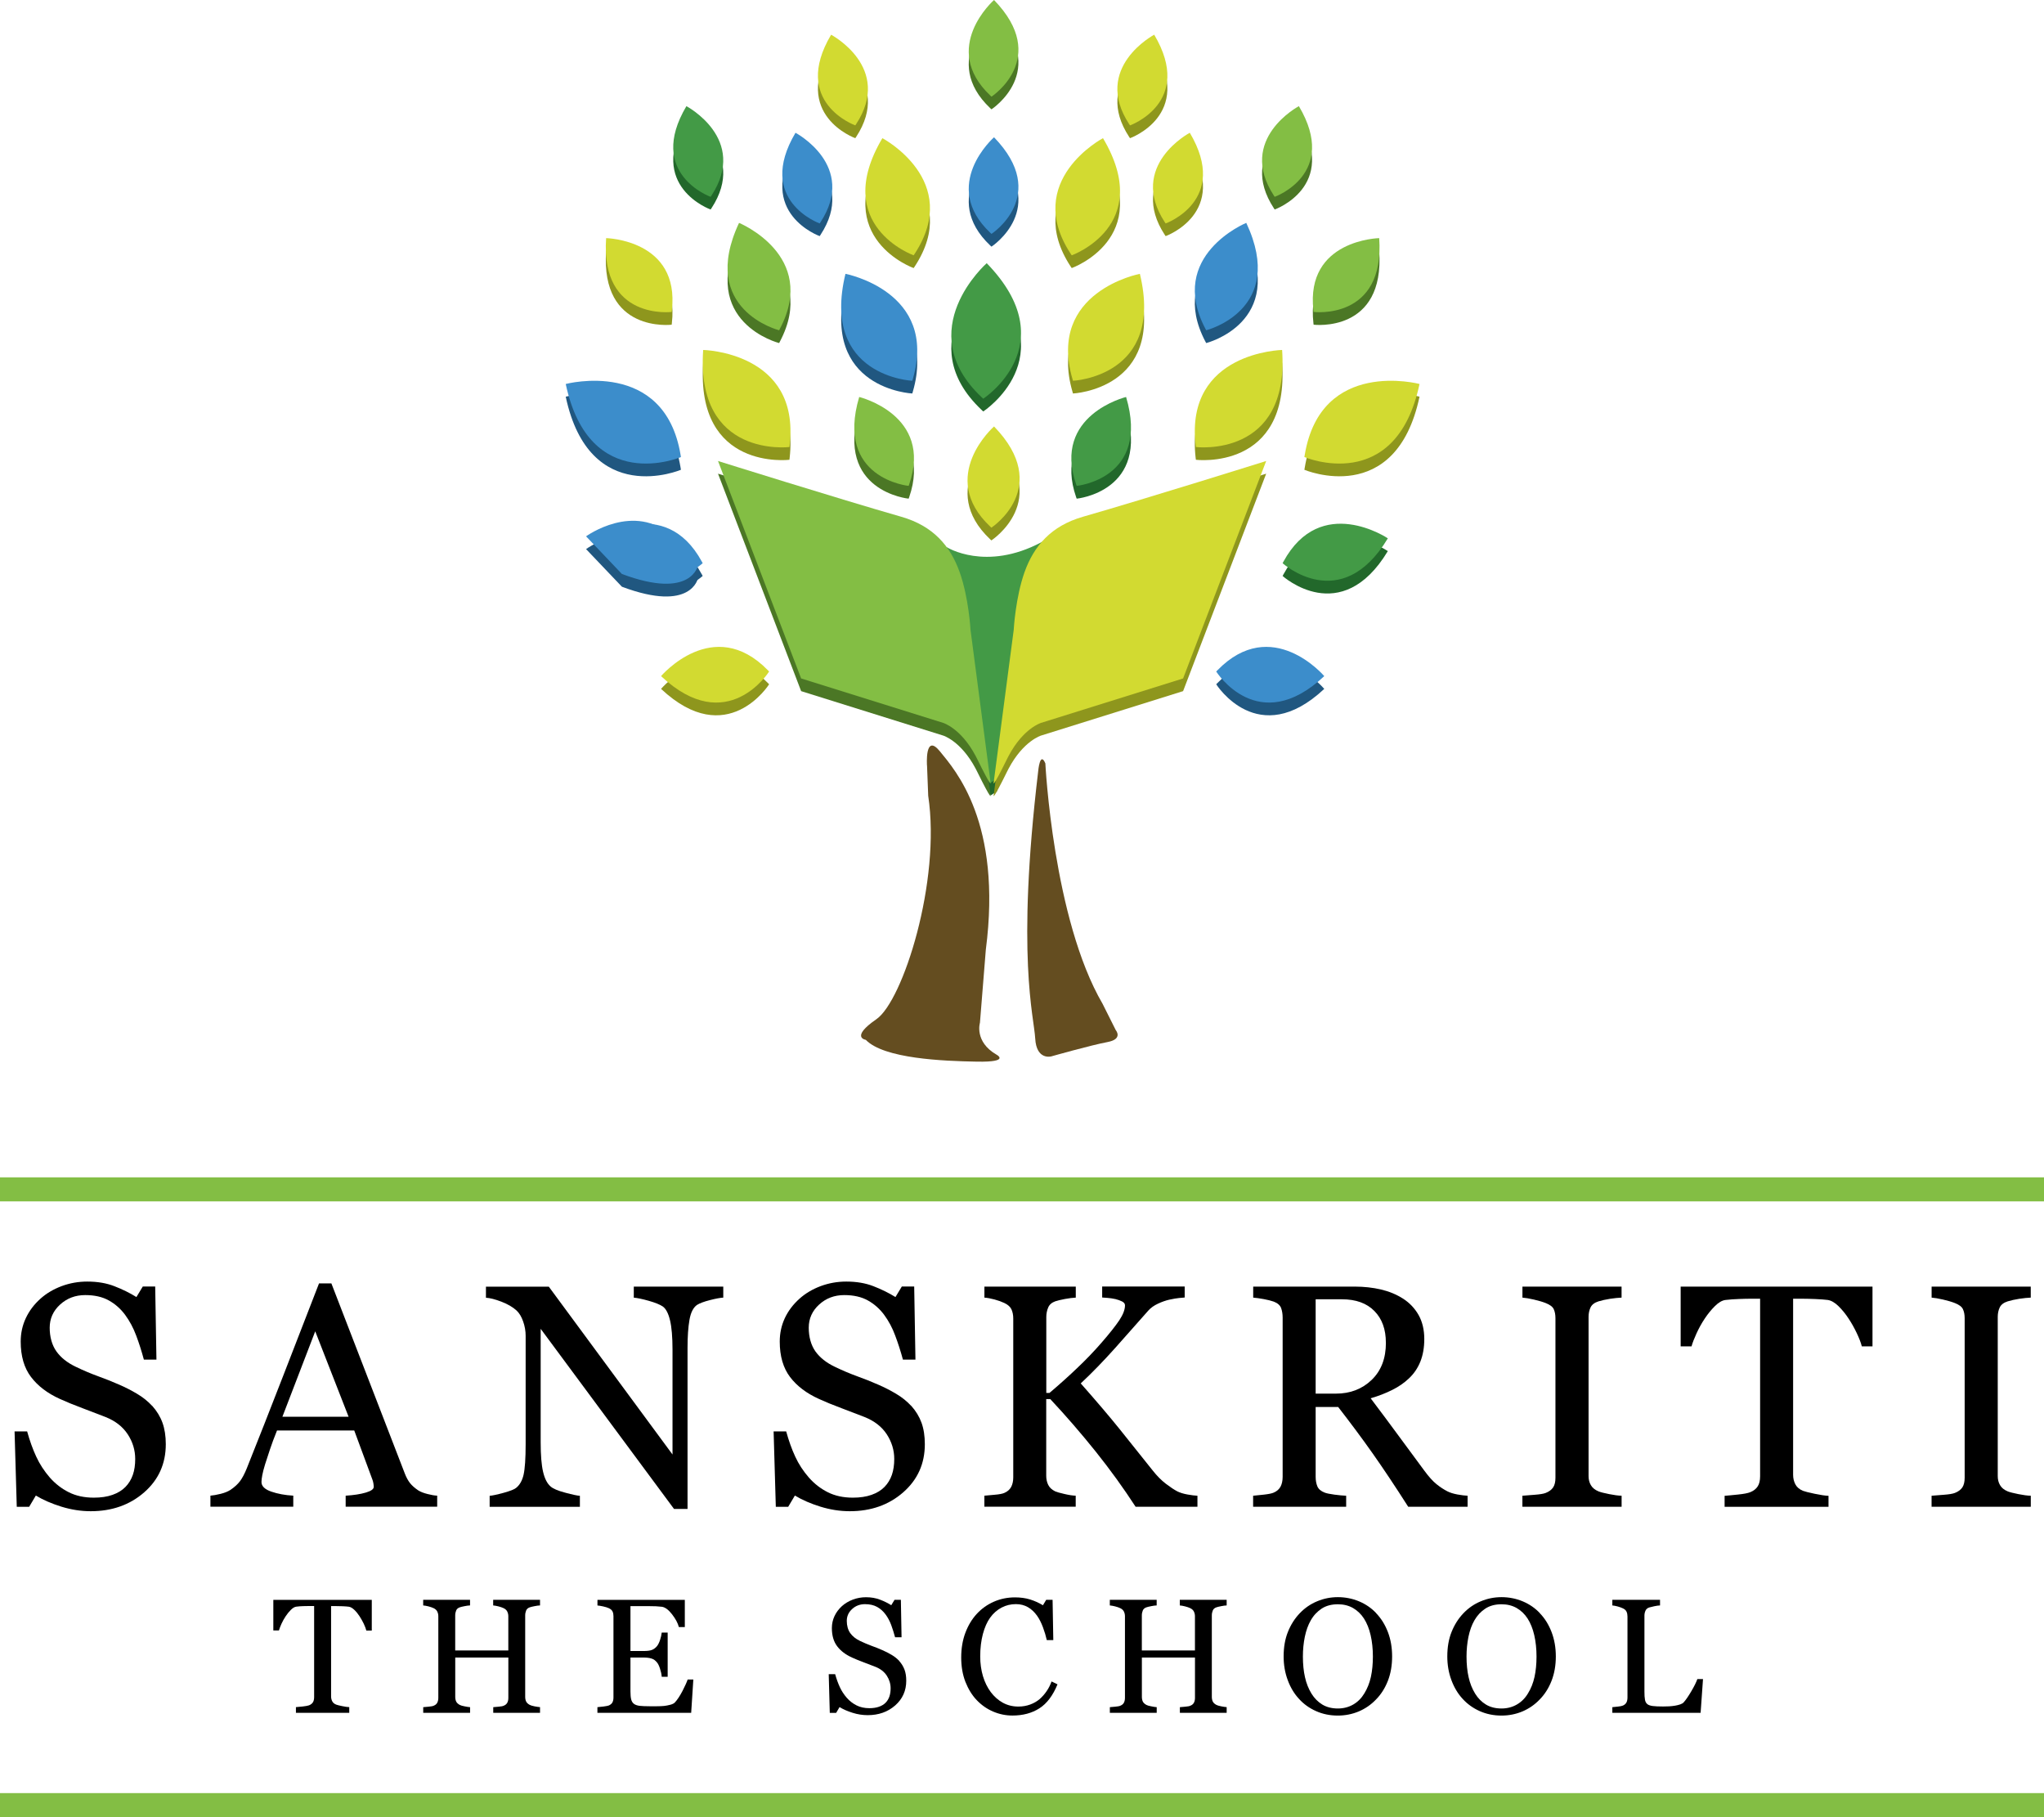 <svg width="54" height="48" viewBox="0 0 54 48" fill="none" xmlns="http://www.w3.org/2000/svg">
<g clip-path="url(#clip0_1881_1359)">
<path d="M9.824 43.07H9.678C9.665 43.02 9.643 42.96 9.61 42.89C9.576 42.821 9.54 42.755 9.499 42.693C9.458 42.629 9.412 42.572 9.361 42.524C9.311 42.476 9.263 42.448 9.217 42.441C9.173 42.435 9.118 42.431 9.052 42.428C8.986 42.425 8.925 42.424 8.869 42.424H8.747V44.81C8.747 44.856 8.757 44.899 8.777 44.938C8.796 44.976 8.831 45.006 8.88 45.026C8.906 45.036 8.958 45.05 9.038 45.066C9.118 45.083 9.182 45.092 9.227 45.093V45.243H7.818V45.093C7.858 45.09 7.918 45.084 7.998 45.076C8.078 45.067 8.134 45.056 8.165 45.045C8.211 45.026 8.245 45 8.267 44.965C8.288 44.931 8.299 44.885 8.299 44.827V42.422H8.177C8.133 42.422 8.079 42.422 8.015 42.425C7.951 42.427 7.889 42.431 7.83 42.439C7.784 42.444 7.736 42.472 7.686 42.522C7.635 42.572 7.59 42.628 7.548 42.691C7.506 42.754 7.468 42.821 7.436 42.892C7.404 42.963 7.382 43.022 7.369 43.068H7.221V42.259H9.822V43.068L9.824 43.07Z" fill="black"/>
<path d="M14.269 45.244H13.031V45.094C13.064 45.091 13.113 45.087 13.178 45.081C13.242 45.076 13.286 45.067 13.309 45.055C13.351 45.038 13.382 45.013 13.401 44.978C13.421 44.944 13.43 44.899 13.43 44.845V43.783H12.027V44.822C12.027 44.871 12.036 44.912 12.052 44.946C12.068 44.979 12.1 45.009 12.147 45.035C12.171 45.048 12.213 45.061 12.274 45.072C12.335 45.085 12.383 45.092 12.419 45.094V45.244H11.181V45.094C11.214 45.091 11.263 45.087 11.327 45.081C11.392 45.075 11.435 45.067 11.459 45.055C11.501 45.038 11.532 45.013 11.551 44.978C11.57 44.944 11.58 44.899 11.58 44.845V42.691C11.58 42.646 11.57 42.606 11.552 42.568C11.534 42.531 11.502 42.502 11.458 42.48C11.421 42.462 11.374 42.446 11.32 42.432C11.265 42.418 11.219 42.41 11.18 42.407V42.258H12.418V42.407C12.378 42.408 12.33 42.414 12.273 42.426C12.217 42.437 12.174 42.447 12.146 42.457C12.098 42.474 12.067 42.502 12.051 42.541C12.035 42.581 12.026 42.624 12.026 42.67V43.596H13.429V42.691C13.429 42.646 13.419 42.606 13.401 42.568C13.383 42.531 13.351 42.502 13.307 42.48C13.27 42.462 13.224 42.446 13.169 42.432C13.114 42.418 13.068 42.41 13.029 42.407V42.258H14.267V42.407C14.227 42.408 14.179 42.414 14.122 42.426C14.066 42.437 14.023 42.447 13.995 42.457C13.947 42.474 13.916 42.502 13.9 42.541C13.884 42.581 13.875 42.624 13.875 42.67V44.821C13.875 44.87 13.884 44.911 13.9 44.945C13.916 44.978 13.948 45.008 13.995 45.034C14.019 45.047 14.061 45.06 14.122 45.072C14.183 45.084 14.232 45.091 14.267 45.093V45.243L14.269 45.244Z" fill="black"/>
<path d="M18.317 44.365L18.26 45.244H15.783V45.094C15.824 45.091 15.881 45.085 15.951 45.076C16.02 45.067 16.066 45.057 16.088 45.048C16.133 45.026 16.164 45 16.181 44.965C16.198 44.932 16.207 44.889 16.207 44.837V42.692C16.207 42.646 16.2 42.605 16.184 42.569C16.168 42.534 16.136 42.504 16.088 42.481C16.05 42.463 15.999 42.447 15.936 42.433C15.871 42.419 15.821 42.411 15.784 42.408V42.259H18.092V42.978H17.935C17.907 42.871 17.846 42.759 17.753 42.639C17.66 42.519 17.571 42.454 17.486 42.442C17.442 42.437 17.391 42.432 17.331 42.429C17.271 42.426 17.202 42.425 17.125 42.425H16.656V43.611H16.992C17.1 43.611 17.179 43.601 17.228 43.58C17.278 43.559 17.322 43.525 17.36 43.478C17.391 43.437 17.417 43.383 17.439 43.315C17.461 43.248 17.476 43.184 17.482 43.123H17.639V44.291H17.482C17.477 44.224 17.462 44.153 17.437 44.078C17.413 44.003 17.387 43.949 17.36 43.916C17.316 43.861 17.267 43.826 17.211 43.809C17.156 43.791 17.083 43.783 16.992 43.783H16.656V44.678C16.656 44.767 16.662 44.838 16.675 44.889C16.688 44.941 16.713 44.98 16.749 45.007C16.785 45.034 16.836 45.051 16.899 45.059C16.962 45.066 17.052 45.07 17.167 45.07H17.35C17.426 45.07 17.489 45.067 17.542 45.062C17.595 45.056 17.65 45.046 17.707 45.031C17.764 45.016 17.804 44.996 17.828 44.971C17.892 44.903 17.959 44.802 18.031 44.665C18.102 44.528 18.146 44.427 18.167 44.363H18.318L18.317 44.365Z" fill="black"/>
<path d="M23.757 43.875C23.82 43.946 23.866 44.022 23.897 44.105C23.928 44.189 23.942 44.286 23.942 44.396C23.942 44.66 23.844 44.877 23.65 45.048C23.455 45.219 23.213 45.305 22.924 45.305C22.791 45.305 22.658 45.285 22.525 45.243C22.392 45.201 22.277 45.152 22.18 45.092L22.09 45.245H21.922L21.894 44.223H22.064C22.099 44.349 22.14 44.462 22.187 44.564C22.234 44.666 22.296 44.761 22.373 44.849C22.446 44.931 22.531 44.998 22.629 45.047C22.726 45.096 22.84 45.121 22.968 45.121C23.064 45.121 23.149 45.108 23.221 45.083C23.293 45.058 23.352 45.022 23.397 44.976C23.442 44.93 23.475 44.876 23.497 44.812C23.518 44.75 23.529 44.678 23.529 44.596C23.529 44.477 23.495 44.366 23.428 44.262C23.361 44.16 23.261 44.081 23.127 44.028C23.036 43.992 22.931 43.952 22.814 43.908C22.696 43.864 22.595 43.822 22.509 43.783C22.341 43.707 22.21 43.608 22.117 43.485C22.024 43.362 21.977 43.203 21.977 43.005C21.977 42.891 22.001 42.785 22.047 42.687C22.093 42.589 22.159 42.501 22.244 42.424C22.326 42.351 22.422 42.294 22.532 42.252C22.643 42.211 22.759 42.19 22.879 42.19C23.016 42.19 23.139 42.212 23.248 42.254C23.357 42.295 23.456 42.344 23.546 42.401L23.633 42.258H23.8L23.818 43.248H23.647C23.616 43.134 23.582 43.025 23.544 42.922C23.505 42.819 23.455 42.724 23.393 42.641C23.333 42.56 23.259 42.494 23.172 42.446C23.086 42.398 22.979 42.373 22.852 42.373C22.72 42.373 22.605 42.416 22.512 42.502C22.418 42.587 22.371 42.692 22.371 42.815C22.371 42.938 22.401 43.051 22.461 43.136C22.521 43.221 22.608 43.291 22.724 43.346C22.827 43.395 22.927 43.437 23.026 43.474C23.124 43.509 23.221 43.547 23.312 43.588C23.397 43.624 23.477 43.666 23.555 43.712C23.634 43.758 23.701 43.813 23.759 43.874L23.757 43.875Z" fill="black"/>
<path d="M26.748 45.315C26.571 45.315 26.399 45.28 26.237 45.21C26.074 45.141 25.929 45.039 25.803 44.907C25.678 44.776 25.58 44.614 25.505 44.425C25.431 44.234 25.394 44.02 25.394 43.782C25.394 43.543 25.43 43.327 25.503 43.132C25.576 42.937 25.676 42.77 25.805 42.63C25.933 42.491 26.084 42.384 26.257 42.308C26.43 42.232 26.617 42.194 26.814 42.194C26.96 42.194 27.094 42.212 27.213 42.249C27.331 42.285 27.445 42.337 27.553 42.402L27.64 42.258H27.808L27.827 43.322H27.655C27.632 43.218 27.599 43.106 27.554 42.985C27.509 42.864 27.457 42.762 27.397 42.677C27.329 42.582 27.25 42.507 27.157 42.453C27.065 42.4 26.959 42.372 26.84 42.372C26.704 42.372 26.578 42.402 26.462 42.463C26.345 42.524 26.243 42.613 26.158 42.73C26.076 42.844 26.013 42.988 25.966 43.164C25.92 43.34 25.896 43.535 25.896 43.752C25.896 43.942 25.921 44.117 25.969 44.277C26.017 44.437 26.087 44.577 26.176 44.697C26.266 44.815 26.372 44.91 26.494 44.977C26.617 45.044 26.753 45.078 26.904 45.078C27.018 45.078 27.122 45.059 27.217 45.024C27.312 44.989 27.395 44.941 27.465 44.882C27.535 44.82 27.597 44.75 27.65 44.672C27.704 44.594 27.747 44.508 27.781 44.415L27.938 44.491C27.817 44.786 27.658 44.998 27.459 45.125C27.26 45.252 27.023 45.315 26.748 45.315Z" fill="black"/>
<path d="M32.409 45.244H31.171V45.094C31.204 45.091 31.253 45.087 31.318 45.081C31.382 45.076 31.426 45.067 31.449 45.055C31.491 45.038 31.522 45.013 31.541 44.978C31.561 44.944 31.57 44.899 31.57 44.845V43.783H30.167V44.822C30.167 44.871 30.176 44.912 30.192 44.946C30.208 44.979 30.24 45.009 30.287 45.035C30.311 45.048 30.354 45.061 30.415 45.072C30.476 45.085 30.524 45.092 30.559 45.094V45.244H29.321V45.094C29.354 45.091 29.403 45.087 29.468 45.081C29.532 45.075 29.576 45.067 29.599 45.055C29.641 45.038 29.672 45.013 29.691 44.978C29.71 44.944 29.72 44.899 29.72 44.845V42.691C29.72 42.646 29.71 42.606 29.692 42.568C29.674 42.531 29.642 42.502 29.598 42.48C29.561 42.462 29.515 42.446 29.46 42.432C29.405 42.418 29.359 42.41 29.32 42.407V42.258H30.558V42.407C30.518 42.408 30.47 42.414 30.413 42.426C30.357 42.437 30.314 42.447 30.286 42.457C30.238 42.474 30.207 42.502 30.191 42.541C30.175 42.581 30.166 42.624 30.166 42.67V43.596H31.569V42.691C31.569 42.646 31.559 42.606 31.541 42.568C31.523 42.531 31.491 42.502 31.447 42.48C31.41 42.462 31.364 42.446 31.309 42.432C31.255 42.418 31.209 42.41 31.169 42.407V42.258H32.407V42.407C32.367 42.408 32.319 42.414 32.263 42.426C32.206 42.437 32.163 42.447 32.135 42.457C32.087 42.474 32.056 42.502 32.04 42.541C32.024 42.581 32.015 42.624 32.015 42.67V44.821C32.015 44.87 32.024 44.911 32.04 44.945C32.056 44.978 32.088 45.008 32.135 45.034C32.159 45.047 32.202 45.06 32.263 45.072C32.324 45.084 32.372 45.091 32.407 45.093V45.243L32.409 45.244Z" fill="black"/>
<path d="M36.358 42.614C36.489 42.75 36.592 42.916 36.667 43.111C36.741 43.305 36.778 43.52 36.778 43.755C36.778 43.991 36.741 44.207 36.665 44.401C36.589 44.594 36.484 44.759 36.349 44.895C36.219 45.03 36.068 45.134 35.896 45.207C35.723 45.279 35.539 45.316 35.344 45.316C35.137 45.316 34.945 45.277 34.77 45.199C34.594 45.121 34.442 45.013 34.317 44.874C34.191 44.738 34.091 44.573 34.02 44.378C33.948 44.185 33.912 43.976 33.912 43.754C33.912 43.511 33.949 43.295 34.025 43.106C34.101 42.916 34.205 42.752 34.339 42.612C34.47 42.475 34.623 42.369 34.798 42.297C34.972 42.224 35.155 42.188 35.346 42.188C35.536 42.188 35.73 42.225 35.905 42.299C36.081 42.373 36.232 42.477 36.359 42.612L36.358 42.614ZM36.045 44.729C36.123 44.602 36.181 44.458 36.217 44.296C36.252 44.134 36.27 43.955 36.27 43.755C36.27 43.556 36.25 43.363 36.21 43.191C36.171 43.02 36.112 42.875 36.035 42.754C35.958 42.635 35.861 42.542 35.745 42.475C35.628 42.409 35.495 42.376 35.346 42.376C35.178 42.376 35.034 42.414 34.916 42.491C34.799 42.569 34.702 42.671 34.629 42.801C34.558 42.924 34.507 43.068 34.472 43.234C34.438 43.4 34.421 43.574 34.421 43.755C34.421 43.958 34.439 44.14 34.476 44.302C34.512 44.465 34.57 44.609 34.648 44.736C34.724 44.859 34.819 44.955 34.934 45.025C35.048 45.094 35.186 45.129 35.346 45.129C35.495 45.129 35.631 45.093 35.751 45.024C35.872 44.954 35.969 44.856 36.045 44.729Z" fill="black"/>
<path d="M40.682 42.614C40.814 42.75 40.916 42.916 40.991 43.111C41.065 43.305 41.103 43.52 41.103 43.755C41.103 43.991 41.065 44.207 40.989 44.401C40.913 44.594 40.808 44.759 40.673 44.895C40.543 45.03 40.392 45.134 40.22 45.207C40.047 45.279 39.864 45.316 39.669 45.316C39.461 45.316 39.27 45.277 39.094 45.199C38.919 45.121 38.767 45.013 38.641 44.874C38.515 44.738 38.416 44.573 38.344 44.378C38.272 44.185 38.236 43.976 38.236 43.754C38.236 43.511 38.273 43.295 38.349 43.106C38.425 42.916 38.529 42.752 38.663 42.612C38.794 42.475 38.947 42.369 39.122 42.297C39.296 42.224 39.479 42.188 39.67 42.188C39.86 42.188 40.054 42.225 40.229 42.299C40.405 42.373 40.556 42.477 40.683 42.612L40.682 42.614ZM40.368 44.729C40.447 44.602 40.504 44.458 40.54 44.296C40.575 44.134 40.593 43.955 40.593 43.755C40.593 43.556 40.573 43.363 40.533 43.191C40.494 43.02 40.435 42.875 40.358 42.754C40.281 42.635 40.184 42.542 40.068 42.475C39.951 42.409 39.819 42.376 39.669 42.376C39.501 42.376 39.357 42.414 39.24 42.491C39.122 42.569 39.026 42.671 38.952 42.801C38.881 42.924 38.83 43.068 38.795 43.234C38.761 43.4 38.744 43.574 38.744 43.755C38.744 43.958 38.762 44.14 38.799 44.302C38.835 44.465 38.893 44.609 38.971 44.736C39.047 44.859 39.142 44.955 39.257 45.025C39.371 45.094 39.509 45.129 39.669 45.129C39.819 45.129 39.954 45.093 40.074 45.024C40.195 44.954 40.293 44.856 40.368 44.729Z" fill="black"/>
<path d="M44.991 44.356L44.928 45.244H42.596V45.094C42.629 45.091 42.679 45.086 42.743 45.079C42.807 45.072 42.851 45.063 42.877 45.051C42.918 45.033 42.949 45.006 42.968 44.971C42.987 44.935 42.996 44.891 42.996 44.836V42.7C42.996 42.652 42.988 42.61 42.972 42.574C42.956 42.537 42.924 42.507 42.877 42.485C42.844 42.468 42.8 42.452 42.741 42.435C42.683 42.419 42.635 42.41 42.596 42.407V42.258H43.856V42.407C43.816 42.408 43.766 42.415 43.704 42.428C43.642 42.441 43.596 42.452 43.568 42.461C43.52 42.478 43.488 42.507 43.471 42.547C43.453 42.587 43.444 42.631 43.444 42.677V44.681C43.444 44.773 43.448 44.846 43.458 44.896C43.466 44.947 43.488 44.987 43.522 45.015C43.554 45.04 43.602 45.056 43.666 45.064C43.73 45.072 43.819 45.076 43.935 45.076C43.986 45.076 44.041 45.075 44.096 45.072C44.152 45.068 44.206 45.063 44.256 45.054C44.305 45.046 44.35 45.034 44.392 45.02C44.434 45.005 44.464 44.987 44.483 44.964C44.541 44.9 44.607 44.802 44.684 44.671C44.761 44.541 44.813 44.434 44.842 44.352H44.992L44.991 44.356Z" fill="black"/>
<path d="M4.019 37.132C4.142 37.269 4.233 37.418 4.292 37.58C4.351 37.743 4.38 37.932 4.38 38.148C4.38 38.661 4.191 39.085 3.811 39.418C3.431 39.751 2.96 39.918 2.397 39.918C2.137 39.918 1.878 39.877 1.619 39.797C1.359 39.716 1.135 39.618 0.947 39.504L0.77 39.802H0.443L0.385 37.81H0.717C0.785 38.056 0.865 38.278 0.957 38.476C1.048 38.674 1.169 38.859 1.319 39.032C1.462 39.193 1.628 39.322 1.817 39.417C2.006 39.512 2.227 39.56 2.478 39.56C2.667 39.56 2.831 39.536 2.972 39.486C3.112 39.437 3.226 39.367 3.314 39.277C3.402 39.187 3.466 39.081 3.509 38.959C3.552 38.837 3.572 38.697 3.572 38.538C3.572 38.306 3.507 38.089 3.375 37.887C3.243 37.686 3.049 37.534 2.789 37.43C2.611 37.36 2.408 37.282 2.178 37.196C1.948 37.11 1.75 37.029 1.584 36.953C1.256 36.805 1.002 36.613 0.82 36.373C0.638 36.134 0.547 35.822 0.547 35.437C0.547 35.215 0.592 35.01 0.682 34.818C0.772 34.626 0.9 34.456 1.067 34.306C1.225 34.164 1.413 34.053 1.629 33.972C1.845 33.892 2.07 33.852 2.305 33.852C2.573 33.852 2.812 33.892 3.024 33.975C3.236 34.057 3.429 34.152 3.604 34.261L3.772 33.983H4.1L4.133 35.913H3.801C3.741 35.691 3.674 35.48 3.598 35.278C3.523 35.076 3.425 34.893 3.304 34.729C3.187 34.571 3.043 34.444 2.874 34.35C2.705 34.256 2.498 34.209 2.251 34.209C1.991 34.209 1.771 34.292 1.588 34.459C1.405 34.626 1.313 34.83 1.313 35.071C1.313 35.311 1.372 35.53 1.49 35.696C1.607 35.86 1.777 35.996 2.002 36.103C2.201 36.199 2.397 36.282 2.59 36.352C2.782 36.421 2.968 36.496 3.149 36.575C3.313 36.646 3.471 36.727 3.622 36.817C3.774 36.907 3.906 37.013 4.017 37.133L4.019 37.132Z" fill="black"/>
<path d="M11.548 39.799H9.132V39.508C9.345 39.494 9.522 39.468 9.663 39.426C9.804 39.384 9.874 39.335 9.874 39.274C9.874 39.249 9.87 39.219 9.865 39.184C9.86 39.149 9.851 39.118 9.841 39.09L9.359 37.786H7.318C7.241 37.978 7.179 38.144 7.132 38.286C7.084 38.428 7.041 38.559 7.003 38.68C6.967 38.798 6.943 38.893 6.929 38.967C6.915 39.041 6.908 39.101 6.908 39.147C6.908 39.256 6.994 39.34 7.166 39.4C7.339 39.46 7.532 39.495 7.748 39.507V39.798H5.559V39.507C5.63 39.502 5.719 39.486 5.826 39.46C5.933 39.434 6.019 39.399 6.088 39.355C6.197 39.281 6.281 39.204 6.341 39.124C6.401 39.044 6.46 38.932 6.518 38.79C6.81 38.06 7.132 37.242 7.485 36.332C7.837 35.422 8.152 34.612 8.428 33.901H8.755L10.693 38.918C10.734 39.025 10.781 39.11 10.832 39.175C10.884 39.241 10.957 39.305 11.05 39.368C11.113 39.407 11.194 39.439 11.296 39.464C11.396 39.49 11.482 39.505 11.55 39.507V39.798L11.548 39.799ZM9.209 37.422L8.328 35.166L7.461 37.422H9.209Z" fill="black"/>
<path d="M19.107 34.276C19.03 34.28 18.913 34.301 18.754 34.342C18.596 34.382 18.483 34.425 18.414 34.469C18.316 34.538 18.249 34.668 18.215 34.863C18.181 35.057 18.164 35.303 18.164 35.6V39.858H17.807L14.284 35.1V38.1C14.284 38.436 14.305 38.694 14.347 38.875C14.389 39.055 14.454 39.183 14.541 39.26C14.605 39.32 14.734 39.376 14.931 39.428C15.128 39.481 15.257 39.508 15.32 39.511V39.802H12.936V39.511C13.01 39.505 13.134 39.479 13.309 39.431C13.483 39.382 13.592 39.34 13.636 39.301C13.731 39.225 13.798 39.107 13.833 38.951C13.868 38.794 13.887 38.526 13.887 38.146V35.282C13.887 35.157 13.865 35.031 13.821 34.906C13.777 34.78 13.719 34.683 13.645 34.615C13.546 34.525 13.414 34.448 13.246 34.383C13.078 34.319 12.942 34.285 12.838 34.279V33.987H14.499L17.767 38.42V35.655C17.767 35.316 17.745 35.056 17.701 34.875C17.658 34.693 17.594 34.572 17.513 34.512C17.436 34.46 17.312 34.409 17.139 34.36C16.965 34.311 16.834 34.284 16.744 34.277V33.986H19.108V34.277L19.107 34.276Z" fill="black"/>
<path d="M24.072 37.132C24.195 37.269 24.286 37.418 24.345 37.58C24.404 37.743 24.433 37.932 24.433 38.148C24.433 38.661 24.243 39.085 23.863 39.418C23.483 39.751 23.013 39.918 22.45 39.918C22.19 39.918 21.931 39.877 21.672 39.797C21.412 39.716 21.188 39.618 21 39.504L20.823 39.802H20.496L20.438 37.81H20.77C20.838 38.056 20.917 38.278 21.009 38.476C21.1 38.674 21.221 38.859 21.372 39.032C21.515 39.193 21.68 39.322 21.87 39.417C22.059 39.512 22.28 39.56 22.531 39.56C22.719 39.56 22.884 39.536 23.024 39.486C23.165 39.437 23.279 39.367 23.367 39.277C23.455 39.187 23.519 39.081 23.562 38.959C23.604 38.837 23.625 38.697 23.625 38.538C23.625 38.306 23.559 38.089 23.428 37.887C23.296 37.686 23.101 37.534 22.841 37.43C22.664 37.36 22.46 37.282 22.23 37.196C22 37.11 21.802 37.029 21.637 36.953C21.309 36.805 21.054 36.613 20.872 36.373C20.691 36.134 20.6 35.822 20.6 35.437C20.6 35.215 20.645 35.01 20.734 34.818C20.824 34.626 20.953 34.456 21.12 34.306C21.278 34.164 21.465 34.053 21.681 33.972C21.898 33.892 22.122 33.852 22.358 33.852C22.625 33.852 22.865 33.892 23.077 33.975C23.289 34.057 23.481 34.152 23.657 34.261L23.825 33.983H24.152L24.185 35.913H23.854C23.794 35.691 23.726 35.48 23.65 35.278C23.576 35.076 23.478 34.893 23.357 34.729C23.239 34.571 23.096 34.444 22.927 34.35C22.758 34.256 22.55 34.209 22.304 34.209C22.044 34.209 21.824 34.292 21.641 34.459C21.458 34.626 21.366 34.83 21.366 35.071C21.366 35.311 21.425 35.53 21.542 35.696C21.66 35.86 21.83 35.996 22.055 36.103C22.254 36.199 22.45 36.282 22.642 36.352C22.835 36.421 23.021 36.496 23.202 36.575C23.366 36.646 23.524 36.727 23.675 36.817C23.827 36.907 23.959 37.013 24.07 37.133L24.072 37.132Z" fill="black"/>
<path d="M31.632 39.8H30.001C29.686 39.314 29.337 38.831 28.954 38.351C28.57 37.872 28.168 37.406 27.747 36.956H27.64V38.979C27.64 39.069 27.657 39.151 27.692 39.221C27.726 39.292 27.788 39.35 27.878 39.394C27.922 39.413 28.003 39.436 28.122 39.463C28.241 39.491 28.34 39.506 28.419 39.508V39.799H26.006V39.508C26.07 39.503 26.16 39.494 26.281 39.483C26.401 39.473 26.486 39.457 26.535 39.434C26.617 39.399 26.676 39.346 26.714 39.277C26.75 39.207 26.769 39.123 26.769 39.025V34.829C26.769 34.736 26.753 34.656 26.722 34.587C26.691 34.519 26.628 34.463 26.536 34.419C26.462 34.384 26.375 34.352 26.274 34.325C26.173 34.298 26.084 34.281 26.007 34.276V33.985H28.421V34.276C28.345 34.279 28.248 34.291 28.134 34.312C28.019 34.334 27.935 34.355 27.88 34.373C27.787 34.406 27.724 34.461 27.692 34.537C27.66 34.613 27.642 34.696 27.642 34.786V36.794H27.725C27.971 36.586 28.213 36.37 28.45 36.144C28.688 35.919 28.904 35.694 29.098 35.47C29.314 35.222 29.471 35.023 29.571 34.874C29.67 34.725 29.721 34.593 29.721 34.479C29.721 34.438 29.695 34.404 29.645 34.378C29.594 34.353 29.537 34.331 29.47 34.315C29.394 34.299 29.326 34.288 29.266 34.284C29.206 34.28 29.157 34.277 29.118 34.273V33.982H31.298V34.273C31.289 34.273 31.272 34.275 31.244 34.278C31.218 34.281 31.186 34.283 31.15 34.286C31.112 34.29 31.074 34.295 31.036 34.302C30.997 34.311 30.948 34.321 30.888 34.331C30.793 34.354 30.693 34.388 30.592 34.436C30.489 34.484 30.405 34.543 30.34 34.615C30.059 34.935 29.766 35.266 29.461 35.607C29.156 35.948 28.853 36.261 28.552 36.542C28.967 37.012 29.312 37.417 29.584 37.755C29.855 38.093 30.145 38.455 30.451 38.84C30.568 38.988 30.686 39.106 30.802 39.194C30.919 39.283 31.02 39.35 31.104 39.394C31.175 39.429 31.264 39.457 31.37 39.476C31.476 39.495 31.564 39.506 31.635 39.509V39.8H31.632Z" fill="black"/>
<path d="M38.768 39.8H37.203C36.856 39.256 36.542 38.786 36.263 38.39C35.984 37.994 35.68 37.586 35.353 37.165H34.758V39.009C34.758 39.104 34.773 39.189 34.803 39.261C34.833 39.333 34.897 39.388 34.995 39.426C35.044 39.446 35.13 39.463 35.253 39.48C35.376 39.496 35.48 39.506 35.564 39.509V39.8H33.106V39.509C33.172 39.504 33.267 39.494 33.391 39.48C33.515 39.466 33.602 39.449 33.651 39.426C33.733 39.391 33.792 39.339 33.83 39.27C33.866 39.202 33.886 39.114 33.886 39.008V34.804C33.886 34.709 33.872 34.624 33.845 34.55C33.817 34.477 33.753 34.421 33.652 34.382C33.584 34.358 33.495 34.335 33.386 34.315C33.277 34.295 33.184 34.282 33.108 34.276V33.985H35.791C36.037 33.985 36.267 34.011 36.484 34.061C36.7 34.112 36.895 34.193 37.07 34.305C37.239 34.414 37.375 34.557 37.476 34.733C37.576 34.91 37.628 35.122 37.628 35.37C37.628 35.594 37.593 35.792 37.525 35.964C37.456 36.136 37.356 36.285 37.222 36.41C37.099 36.528 36.951 36.63 36.78 36.715C36.608 36.801 36.418 36.875 36.211 36.935C36.498 37.315 36.736 37.635 36.926 37.894C37.115 38.153 37.348 38.469 37.624 38.84C37.744 39.004 37.853 39.125 37.95 39.203C38.047 39.281 38.143 39.344 38.239 39.393C38.309 39.429 38.398 39.456 38.505 39.476C38.612 39.495 38.7 39.506 38.772 39.509V39.8H38.768ZM36.613 35.467C36.613 35.114 36.513 34.836 36.31 34.63C36.108 34.424 35.822 34.32 35.454 34.32H34.758V36.812H35.295C35.672 36.812 35.986 36.691 36.237 36.45C36.489 36.208 36.614 35.881 36.614 35.467H36.613Z" fill="black"/>
<path d="M42.839 39.8H40.22V39.509C40.294 39.504 40.4 39.495 40.54 39.484C40.679 39.474 40.778 39.458 40.836 39.435C40.925 39.4 40.992 39.35 41.032 39.289C41.073 39.228 41.093 39.143 41.093 39.034V34.821C41.093 34.726 41.078 34.646 41.048 34.581C41.019 34.517 40.948 34.464 40.836 34.42C40.753 34.387 40.65 34.357 40.526 34.328C40.402 34.299 40.3 34.282 40.221 34.276V33.985H42.84V34.276C42.755 34.28 42.654 34.289 42.537 34.307C42.419 34.326 42.318 34.348 42.23 34.375C42.126 34.408 42.056 34.461 42.021 34.534C41.986 34.608 41.968 34.691 41.968 34.781V38.989C41.968 39.079 41.987 39.159 42.028 39.228C42.067 39.298 42.135 39.354 42.231 39.394C42.289 39.417 42.382 39.44 42.511 39.466C42.641 39.492 42.751 39.507 42.841 39.509V39.8H42.839Z" fill="black"/>
<path d="M49.469 35.563H49.187C49.162 35.464 49.117 35.348 49.053 35.213C48.989 35.078 48.917 34.95 48.838 34.83C48.756 34.705 48.666 34.594 48.569 34.5C48.472 34.406 48.379 34.352 48.288 34.338C48.203 34.328 48.096 34.319 47.968 34.314C47.84 34.309 47.72 34.305 47.611 34.305H47.372V38.956C47.372 39.046 47.391 39.13 47.43 39.205C47.468 39.28 47.535 39.339 47.631 39.379C47.68 39.398 47.783 39.424 47.94 39.457C48.097 39.49 48.219 39.508 48.307 39.511V39.802H45.562V39.511C45.638 39.505 45.756 39.495 45.912 39.478C46.07 39.462 46.178 39.441 46.238 39.416C46.328 39.38 46.394 39.329 46.437 39.261C46.48 39.195 46.5 39.105 46.5 38.993V34.305H46.262C46.178 34.305 46.073 34.307 45.947 34.312C45.821 34.316 45.7 34.325 45.586 34.338C45.496 34.349 45.402 34.404 45.306 34.5C45.208 34.597 45.119 34.707 45.037 34.83C44.955 34.953 44.883 35.083 44.82 35.221C44.757 35.359 44.713 35.473 44.688 35.564H44.401V33.986H49.469V35.564V35.563Z" fill="black"/>
<path d="M53.649 39.8H51.03V39.509C51.104 39.504 51.21 39.495 51.35 39.484C51.489 39.474 51.588 39.458 51.646 39.435C51.736 39.4 51.802 39.35 51.843 39.289C51.883 39.228 51.904 39.143 51.904 39.034V34.821C51.904 34.726 51.889 34.646 51.858 34.581C51.829 34.517 51.758 34.464 51.646 34.42C51.563 34.387 51.46 34.357 51.336 34.328C51.212 34.299 51.111 34.282 51.031 34.276V33.985H53.65V34.276C53.565 34.28 53.464 34.289 53.347 34.307C53.229 34.326 53.128 34.348 53.04 34.375C52.936 34.408 52.867 34.461 52.831 34.534C52.796 34.608 52.778 34.691 52.778 34.781V38.989C52.778 39.079 52.797 39.159 52.838 39.228C52.877 39.298 52.945 39.354 53.041 39.394C53.099 39.417 53.192 39.44 53.321 39.466C53.451 39.492 53.561 39.507 53.651 39.509V39.8H53.649Z" fill="black"/>
<path d="M15.483 14.504C15.483 14.504 16.755 13.579 17.771 14.504L18.441 15.267C18.441 15.267 18.279 16.192 16.43 15.498L15.483 14.504Z" fill="#205780"/>
<path d="M26.069 7.288C26.069 7.288 24.055 9.056 25.934 10.829C25.948 10.842 25.962 10.855 25.976 10.869C25.976 10.869 28.159 9.445 26.068 7.289L26.069 7.288Z" fill="#22682B"/>
<path d="M30.114 7.569C30.114 7.569 27.664 8.034 28.332 10.342C28.337 10.359 28.342 10.377 28.347 10.394C28.347 10.394 30.77 10.284 30.114 7.569Z" fill="#8E961D"/>
<path d="M29.139 3.987C29.139 3.987 27.02 5.106 28.285 7.039C28.295 7.052 28.305 7.067 28.314 7.081C28.314 7.081 30.509 6.297 29.14 3.987H29.139Z" fill="#8E961D"/>
<path d="M30.493 1.255C30.493 1.255 28.852 2.121 29.831 3.617C29.839 3.628 29.846 3.639 29.854 3.65C29.854 3.65 31.553 3.043 30.493 1.255Z" fill="#8E961D"/>
<path d="M31.433 3.842C31.433 3.842 29.793 4.708 30.772 6.204C30.78 6.215 30.787 6.226 30.795 6.237C30.795 6.237 32.494 5.63 31.433 3.842Z" fill="#8E961D"/>
<path d="M34.315 3.139C34.315 3.139 32.675 4.004 33.654 5.501C33.661 5.511 33.669 5.523 33.676 5.534C33.676 5.534 35.376 4.927 34.315 3.139Z" fill="#4B7725"/>
<path d="M32.925 6.225C32.925 6.225 30.828 7.085 31.843 9.019C31.851 9.033 31.858 9.048 31.867 9.062C31.867 9.062 34.004 8.523 32.925 6.225Z" fill="#205780"/>
<path d="M33.873 9.581C33.873 9.581 31.306 9.633 31.587 12.091C31.59 12.109 31.592 12.127 31.594 12.145C31.594 12.145 34.072 12.45 33.872 9.58L33.873 9.581Z" fill="#8E961D"/>
<path d="M37.503 10.478C37.503 10.478 34.897 9.787 34.47 12.351C34.466 12.371 34.463 12.39 34.46 12.409C34.46 12.409 36.874 13.434 37.502 10.479L37.503 10.478Z" fill="#8E961D"/>
<path d="M36.665 14.557C36.665 14.557 34.891 13.363 33.906 15.174C33.899 15.187 33.891 15.2 33.885 15.214C33.885 15.214 35.428 16.609 36.665 14.557Z" fill="#22682B"/>
<path d="M34.986 18.197C34.986 18.197 33.602 16.566 32.163 18.042C32.152 18.052 32.142 18.064 32.131 18.075C32.131 18.075 33.237 19.835 34.985 18.197H34.986Z" fill="#205780"/>
<path d="M29.75 10.824C29.75 10.824 27.796 11.299 28.43 13.132C28.434 13.146 28.439 13.158 28.445 13.172C28.445 13.172 30.391 12.984 29.75 10.824Z" fill="#22682B"/>
<path d="M36.437 6.627C36.437 6.627 34.485 6.665 34.699 8.535C34.7 8.549 34.702 8.563 34.704 8.577C34.704 8.577 36.589 8.809 36.437 6.627Z" fill="#4B7725"/>
<path d="M22.335 7.569C22.335 7.569 24.785 8.034 24.117 10.342C24.111 10.359 24.107 10.377 24.102 10.394C24.102 10.394 21.679 10.284 22.336 7.569H22.335Z" fill="#205780"/>
<path d="M23.312 3.987C23.312 3.987 25.432 5.106 24.166 7.039C24.156 7.052 24.146 7.067 24.137 7.081C24.137 7.081 21.942 6.297 23.311 3.987H23.312Z" fill="#8E961D"/>
<path d="M21.957 1.255C21.957 1.255 23.597 2.121 22.618 3.617C22.61 3.628 22.603 3.639 22.596 3.65C22.596 3.65 20.896 3.043 21.957 1.255Z" fill="#8E961D"/>
<path d="M21.016 3.842C21.016 3.842 22.656 4.708 21.677 6.204C21.67 6.215 21.662 6.226 21.655 6.237C21.655 6.237 19.955 5.63 21.016 3.842Z" fill="#205780"/>
<path d="M18.134 3.139C18.134 3.139 19.775 4.004 18.796 5.501C18.788 5.511 18.781 5.523 18.773 5.534C18.773 5.534 17.074 4.927 18.134 3.139Z" fill="#22682B"/>
<path d="M19.524 6.225C19.524 6.225 21.622 7.085 20.606 9.019C20.599 9.033 20.591 9.048 20.584 9.062C20.584 9.062 18.447 8.523 19.525 6.225H19.524Z" fill="#4B7725"/>
<path d="M18.576 9.581C18.576 9.581 21.143 9.633 20.862 12.091C20.86 12.109 20.858 12.127 20.856 12.145C20.856 12.145 18.377 12.45 18.577 9.58L18.576 9.581Z" fill="#8E961D"/>
<path d="M14.946 10.478C14.946 10.478 17.553 9.787 17.98 12.351C17.983 12.371 17.986 12.39 17.989 12.409C17.989 12.409 15.574 13.434 14.946 10.479V10.478Z" fill="#205780"/>
<path d="M15.784 14.557C15.784 14.557 17.558 13.363 18.543 15.174C18.55 15.187 18.558 15.2 18.564 15.214C18.564 15.214 17.021 16.609 15.784 14.557Z" fill="#205780"/>
<path d="M17.464 18.197C17.464 18.197 18.848 16.566 20.287 18.042C20.298 18.052 20.309 18.064 20.319 18.075C20.319 18.075 19.213 19.835 17.465 18.197H17.464Z" fill="#8E961D"/>
<path d="M22.699 10.824C22.699 10.824 24.653 11.299 24.02 13.132C24.016 13.146 24.01 13.158 24.005 13.172C24.005 13.172 22.058 12.984 22.699 10.824Z" fill="#4B7725"/>
<path d="M16.013 6.627C16.013 6.627 17.965 6.665 17.75 8.535C17.749 8.549 17.747 8.563 17.745 8.577C17.745 8.577 15.861 8.809 16.013 6.627Z" fill="#8E961D"/>
<path d="M26.261 11.602C26.261 11.602 24.756 12.922 26.16 14.246C26.171 14.256 26.181 14.265 26.191 14.275C26.191 14.275 27.822 13.211 26.261 11.601V11.602Z" fill="#8E961D"/>
<path d="M26.261 3.963C26.261 3.963 24.825 5.224 26.164 6.488C26.174 6.497 26.185 6.506 26.194 6.515C26.194 6.515 27.75 5.5 26.261 3.963Z" fill="#205780"/>
<path d="M26.261 0.336C26.261 0.336 24.825 1.597 26.164 2.861C26.174 2.87 26.185 2.879 26.194 2.888C26.194 2.888 27.75 1.873 26.261 0.336Z" fill="#4B7725"/>
<path d="M24.645 15.516L25.013 14.79C25.013 14.79 26.04 15.441 27.512 14.659C28.985 13.878 28.803 16.127 28.803 16.127L28.754 17.534L27.654 18.463L26.639 19.759L26.341 20.897L26.172 21.011L25.184 18.634L24.646 15.405" fill="#22682B"/>
<path d="M26.782 16.96C26.782 16.96 26.828 16.119 27.068 15.445C27.316 14.755 27.767 14.227 28.609 13.985C30.273 13.508 33.451 12.512 33.451 12.512L31.256 18.256L27.505 19.429C27.505 19.429 27.035 19.569 26.647 20.301C26.633 20.328 26.619 20.355 26.605 20.383C26.209 21.188 26.251 21.01 26.251 21.01L26.783 16.959L26.782 16.96Z" fill="#8E961D"/>
<path d="M25.639 16.96C25.639 16.96 25.593 16.119 25.352 15.445C25.105 14.755 24.654 14.227 23.811 13.985C22.147 13.508 18.969 12.512 18.969 12.512L21.165 18.256L24.916 19.429C24.916 19.429 25.386 19.569 25.774 20.301C25.788 20.328 25.802 20.355 25.816 20.383C26.212 21.188 26.17 21.01 26.17 21.01L25.638 16.959L25.639 16.96Z" fill="#4B7725"/>
<path d="M15.483 14.167C15.483 14.167 16.755 13.242 17.771 14.167L18.441 14.93C18.441 14.93 18.279 15.855 16.43 15.161L15.483 14.167Z" fill="#3C8DCB"/>
<path d="M26.069 6.951C26.069 6.951 24.055 8.719 25.934 10.493C25.948 10.505 25.962 10.518 25.976 10.532C25.976 10.532 28.159 9.108 26.068 6.952L26.069 6.951Z" fill="#439A46"/>
<path d="M30.114 7.233C30.114 7.233 27.664 7.698 28.332 10.006C28.337 10.024 28.342 10.041 28.347 10.058C28.347 10.058 30.77 9.949 30.114 7.233Z" fill="#D2DA31"/>
<path d="M29.139 3.65C29.139 3.65 27.02 4.769 28.285 6.702C28.295 6.716 28.305 6.731 28.314 6.744C28.314 6.744 30.509 5.96 29.14 3.65H29.139Z" fill="#D2DA31"/>
<path d="M30.493 0.917C30.493 0.917 28.852 1.783 29.831 3.279C29.839 3.29 29.846 3.301 29.854 3.312C29.854 3.312 31.553 2.705 30.493 0.917Z" fill="#D2DA31"/>
<path d="M31.433 3.507C31.433 3.507 29.793 4.373 30.772 5.869C30.78 5.88 30.787 5.891 30.795 5.902C30.795 5.902 32.494 5.295 31.433 3.507Z" fill="#D2DA31"/>
<path d="M34.315 2.804C34.315 2.804 32.675 3.67 33.654 5.166C33.661 5.176 33.669 5.188 33.676 5.199C33.676 5.199 35.376 4.592 34.315 2.804Z" fill="#83BE44"/>
<path d="M32.925 5.887C32.925 5.887 30.828 6.747 31.843 8.681C31.851 8.695 31.858 8.71 31.867 8.724C31.867 8.724 34.004 8.186 32.925 5.887Z" fill="#3C8DCB"/>
<path d="M33.873 9.244C33.873 9.244 31.306 9.296 31.587 11.754C31.59 11.772 31.592 11.79 31.594 11.808C31.594 11.808 34.072 12.113 33.872 9.244H33.873Z" fill="#D2DA31"/>
<path d="M37.503 10.143C37.503 10.143 34.897 9.451 34.47 12.015C34.466 12.035 34.463 12.054 34.46 12.073C34.46 12.073 36.874 13.098 37.502 10.143L37.503 10.143Z" fill="#D2DA31"/>
<path d="M36.665 14.22C36.665 14.22 34.891 13.026 33.906 14.837C33.899 14.85 33.891 14.864 33.885 14.877C33.885 14.877 35.428 16.272 36.665 14.22Z" fill="#439A46"/>
<path d="M34.986 17.86C34.986 17.86 33.602 16.229 32.163 17.705C32.152 17.716 32.142 17.726 32.131 17.738C32.131 17.738 33.237 19.499 34.985 17.86H34.986Z" fill="#3C8DCB"/>
<path d="M29.75 10.486C29.75 10.486 27.796 10.961 28.43 12.794C28.434 12.808 28.439 12.82 28.445 12.834C28.445 12.834 30.391 12.646 29.75 10.486Z" fill="#439A46"/>
<path d="M36.437 6.29C36.437 6.29 34.485 6.329 34.699 8.198C34.7 8.212 34.702 8.226 34.704 8.24C34.704 8.24 36.589 8.472 36.437 6.29Z" fill="#83BE44"/>
<path d="M22.335 7.233C22.335 7.233 24.785 7.698 24.117 10.006C24.111 10.024 24.107 10.041 24.102 10.058C24.102 10.058 21.679 9.949 22.336 7.233H22.335Z" fill="#3C8DCB"/>
<path d="M23.312 3.65C23.312 3.65 25.432 4.769 24.166 6.702C24.156 6.716 24.146 6.731 24.137 6.744C24.137 6.744 21.942 5.96 23.311 3.65H23.312Z" fill="#D2DA31"/>
<path d="M21.957 0.917C21.957 0.917 23.597 1.783 22.618 3.279C22.61 3.29 22.603 3.301 22.596 3.312C22.596 3.312 20.896 2.705 21.957 0.917Z" fill="#D2DA31"/>
<path d="M21.016 3.507C21.016 3.507 22.656 4.373 21.677 5.869C21.67 5.88 21.662 5.891 21.655 5.902C21.655 5.902 19.955 5.295 21.016 3.507Z" fill="#3C8DCB"/>
<path d="M18.134 2.804C18.134 2.804 19.775 3.67 18.796 5.166C18.788 5.176 18.781 5.188 18.773 5.199C18.773 5.199 17.074 4.592 18.134 2.804Z" fill="#439A46"/>
<path d="M19.524 5.887C19.524 5.887 21.622 6.747 20.606 8.681C20.599 8.695 20.591 8.71 20.584 8.724C20.584 8.724 18.447 8.186 19.525 5.887H19.524Z" fill="#83BE44"/>
<path d="M18.576 9.244C18.576 9.244 21.143 9.296 20.862 11.754C20.86 11.772 20.858 11.79 20.856 11.808C20.856 11.808 18.377 12.113 18.577 9.244H18.576Z" fill="#D2DA31"/>
<path d="M14.946 10.143C14.946 10.143 17.553 9.451 17.98 12.015C17.983 12.035 17.986 12.054 17.989 12.073C17.989 12.073 15.574 13.098 14.946 10.143V10.143Z" fill="#3C8DCB"/>
<path d="M15.784 14.22C15.784 14.22 17.558 13.026 18.543 14.837C18.55 14.85 18.558 14.864 18.564 14.877C18.564 14.877 17.021 16.272 15.784 14.22Z" fill="#3C8DCB"/>
<path d="M17.464 17.86C17.464 17.86 18.848 16.229 20.287 17.705C20.298 17.716 20.309 17.726 20.319 17.738C20.319 17.738 19.213 19.499 17.465 17.86H17.464Z" fill="#D2DA31"/>
<path d="M22.699 10.486C22.699 10.486 24.653 10.961 24.02 12.794C24.016 12.808 24.01 12.82 24.005 12.834C24.005 12.834 22.058 12.646 22.699 10.486Z" fill="#83BE44"/>
<path d="M16.013 6.29C16.013 6.29 17.965 6.329 17.75 8.198C17.749 8.212 17.747 8.226 17.745 8.24C17.745 8.24 15.861 8.472 16.013 6.29Z" fill="#D2DA31"/>
<path d="M26.261 11.265C26.261 11.265 24.756 12.585 26.16 13.909C26.171 13.919 26.181 13.929 26.191 13.938C26.191 13.938 27.822 12.874 26.261 11.264V11.265Z" fill="#D2DA31"/>
<path d="M26.261 3.626C26.261 3.626 24.825 4.887 26.164 6.151C26.174 6.16 26.185 6.169 26.194 6.178C26.194 6.178 27.75 5.163 26.261 3.626Z" fill="#3C8DCB"/>
<path d="M26.261 0C26.261 0 24.825 1.261 26.164 2.525C26.174 2.534 26.185 2.543 26.194 2.553C26.194 2.553 27.75 1.537 26.261 0Z" fill="#83BE44"/>
<path d="M24.645 15.18L25.013 14.454C25.013 14.454 26.04 15.105 27.512 14.323C28.985 13.542 28.803 15.791 28.803 15.791L28.754 17.198L27.654 18.127L26.639 19.423L26.341 20.561L26.172 20.675L25.184 18.298L24.646 15.069" fill="#439A46"/>
<path d="M26.782 16.625C26.782 16.625 26.828 15.784 27.068 15.11C27.316 14.42 27.767 13.892 28.609 13.65C30.273 13.173 33.451 12.177 33.451 12.177L31.256 17.921L27.505 19.094C27.505 19.094 27.035 19.234 26.647 19.966C26.633 19.993 26.619 20.019 26.605 20.048C26.209 20.853 26.251 20.675 26.251 20.675L26.783 16.624L26.782 16.625Z" fill="#D2DA31"/>
<path d="M25.639 16.625C25.639 16.625 25.593 15.784 25.352 15.11C25.105 14.42 24.654 13.892 23.811 13.65C22.147 13.173 18.969 12.177 18.969 12.177L21.165 17.921L24.916 19.094C24.916 19.094 25.386 19.234 25.774 19.966C25.788 19.993 25.802 20.019 25.816 20.048C26.212 20.853 26.17 20.675 26.17 20.675L25.638 16.624L25.639 16.625Z" fill="#83BE44"/>
<path d="M24.49 20.22C24.49 20.22 24.428 19.349 24.832 19.847C25.237 20.345 26.48 21.728 26.044 25.088L25.889 27.016C25.889 27.016 25.734 27.514 26.325 27.857C26.325 27.857 26.71 28.059 25.81 28.043C24.91 28.027 23.355 27.965 22.873 27.467C22.873 27.467 22.453 27.405 23.153 26.922C23.853 26.441 24.863 23.28 24.522 21.019L24.491 20.219L24.49 20.22Z" fill="#644D20"/>
<path d="M27.428 20.368C27.428 20.368 27.475 19.832 27.617 20.164C27.617 20.164 27.822 24.278 29.13 26.517L29.477 27.21C29.477 27.21 29.681 27.447 29.256 27.526C28.831 27.605 27.774 27.904 27.774 27.904C27.774 27.904 27.381 28.014 27.349 27.431C27.317 26.848 26.845 25.255 27.428 20.368Z" fill="#644D20"/>
<path d="M54 47.364H0V48H54V47.364Z" fill="#83BE44"/>
<path d="M54 31.099H0V31.734H54V31.099Z" fill="#83BE44"/>
</g>
<defs>
<clipPath id="clip0_1881_1359">
<rect width="54" height="48" fill="white"/>
</clipPath>
</defs>
</svg>
